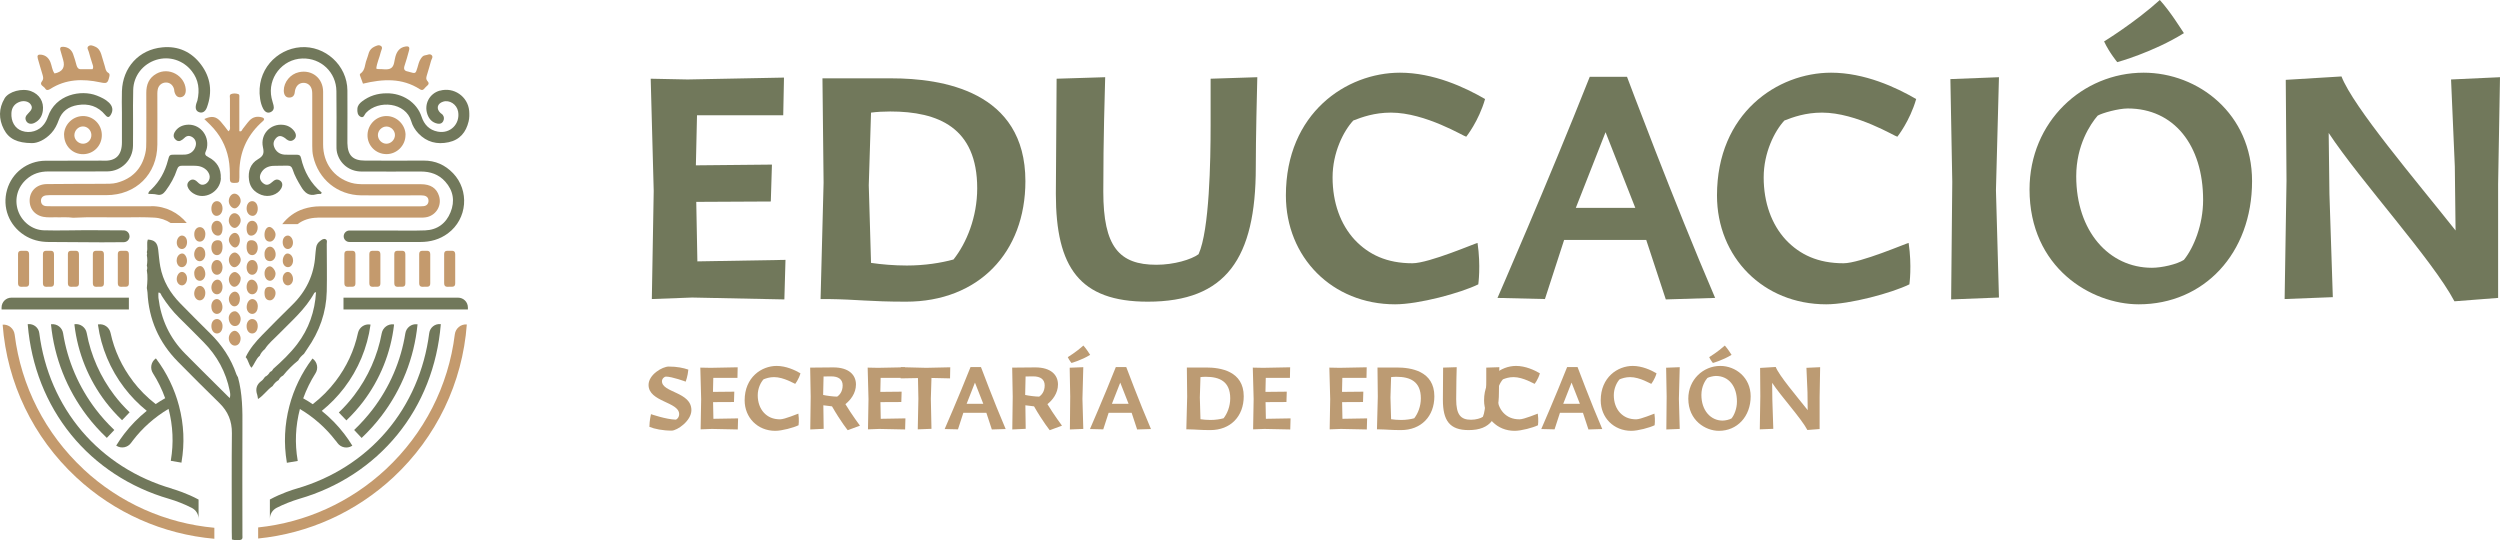 <svg width="583" height="126" viewBox="0 0 583 126" fill="none" xmlns="http://www.w3.org/2000/svg">
<path d="M161.401 69.385L152.006 69.737L152.445 44.53L151.743 18.356L160.347 18.532L182.826 18.093L182.65 26.876H162.543L162.279 38.557L180.016 38.382L179.753 46.989L162.367 47.077L162.63 60.954L183.177 60.602L182.914 69.825L161.401 69.385Z" fill="#71785B"/>
<path d="M211.29 70.352C202.685 70.352 199.963 69.825 193.114 69.737H191.358L192.06 42.597L191.797 18.269H207.866C219.632 18.269 239.124 21.167 239.124 42.246C239.124 58.934 228.149 70.352 211.29 70.352ZM211.466 61.92C215.68 61.92 219.456 61.305 222.353 60.515C225.427 56.65 227.885 50.59 227.885 43.915C227.885 29.774 218.841 25.998 207.602 25.998C206.109 25.998 204.441 26.085 203.124 26.261L202.597 43.212L203.124 61.305C205.495 61.656 208.48 61.92 211.466 61.92Z" fill="#71785B"/>
<path d="M267.651 70.352C251.758 70.352 246.226 62.359 246.226 45.232L246.402 18.356L257.729 18.005C257.641 21.957 257.29 31.619 257.29 44.705C257.29 57.529 260.978 61.744 269.671 61.744C273.797 61.744 277.836 60.515 279.505 59.285C282.051 53.664 282.315 37.503 282.315 29.16V18.356L293.203 18.005C293.115 21.782 292.851 31.97 292.851 38.996C292.851 60.251 285.915 70.352 267.651 70.352Z" fill="#71785B"/>
<path d="M325.332 70.966C310.669 70.966 299.869 59.988 299.869 45.584C299.869 26.349 314.005 16.951 326.474 16.951C334.289 16.951 341.664 20.377 346.318 23.099C344.825 28.281 341.928 31.882 341.928 31.882C341.489 31.882 332.445 26.261 324.366 26.261C320.503 26.261 317.605 27.315 315.586 28.105C313.303 30.565 310.757 35.571 310.757 41.368C310.757 47.252 312.6 52.346 315.937 55.947C319.186 59.373 323.401 61.393 329.371 61.393C333.235 61.393 344.211 56.65 344.562 56.65C345.352 62.008 344.737 66.311 344.737 66.311C340.611 68.332 330.864 70.966 325.332 70.966Z" fill="#71785B"/>
<path d="M399.967 69.473L388.465 69.825L383.899 55.947H364.757L360.279 69.737L349.216 69.473C349.216 69.473 360.806 42.949 370.728 17.917H379.421C379.421 17.917 390.309 46.989 399.967 69.473ZM374.416 30.828L367.479 48.482H381.353L374.416 30.828Z" fill="#71785B"/>
<path d="M425.866 70.966C411.202 70.966 400.402 59.988 400.402 45.584C400.402 26.349 414.539 16.951 427.008 16.951C434.822 16.951 442.198 20.377 446.852 23.099C445.359 28.281 442.461 31.882 442.461 31.882C442.022 31.882 432.978 26.261 424.9 26.261C421.037 26.261 418.139 27.315 416.12 28.105C413.837 30.565 411.29 35.571 411.29 41.368C411.29 47.252 413.134 52.346 416.471 55.947C419.72 59.373 423.934 61.393 429.905 61.393C433.769 61.393 444.744 56.65 445.095 56.65C445.886 62.008 445.271 66.311 445.271 66.311C441.144 68.332 431.398 70.966 425.866 70.966Z" fill="#71785B"/>
<path d="M465.455 44.354L466.157 69.385L455.006 69.825L455.269 42.422L454.83 18.444L466.157 18.005L465.455 44.354Z" fill="#71785B"/>
<path d="M493.747 14.492C493.747 14.492 491.903 12.296 490.674 9.661C490.674 9.661 497.961 5.182 503.669 0C506.215 2.811 508.498 6.587 509.288 7.729C502.088 12.208 493.747 14.492 493.747 14.492ZM498.752 70.966C487.688 70.966 473.288 62.447 473.288 44.178C473.288 28.369 485.669 16.951 499.893 16.951C512.625 16.951 525.181 26.525 525.181 42.246C525.181 59.109 513.942 70.966 498.752 70.966ZM501.825 62.447C504.108 62.447 507.62 61.656 509.288 60.602C511.571 57.792 513.766 52.434 513.766 46.638C513.766 33.814 506.918 25.295 496.205 25.295C494.01 25.295 490.235 26.349 489.181 26.964C487.513 28.896 484.176 33.814 484.176 41.104C484.176 53.927 491.815 62.447 501.825 62.447Z" fill="#71785B"/>
<path d="M582.561 69.473L572.376 70.264C567.283 60.602 550.336 42.07 543.048 31.004L543.224 45.232L544.014 69.298L532.775 69.737L533.214 42.158L533.039 18.62L546.034 17.829C548.844 25.032 563.244 41.895 572.639 53.752L572.463 38.821L571.585 18.532L583 18.005L582.561 42.949V69.473Z" fill="#71785B"/>
<path d="M156.632 100.421C154.541 100.421 152.597 100.027 151.44 99.535C151.44 98.156 151.81 96.581 151.81 96.581C151.81 96.581 155.353 97.812 157.592 97.861C157.764 97.861 158.38 97.393 158.38 96.581C158.38 93.677 151.244 93.751 151.244 89.763C151.244 87.351 154.492 85.481 155.943 85.481C157.887 85.481 159.388 85.8 160.52 86.194C160.397 87.696 159.905 89 159.905 89C159.905 89 156.731 87.819 155.279 87.819C154.984 87.819 154.369 88.262 154.369 88.902C154.369 91.585 161.234 91.363 161.234 95.646C161.234 98.156 157.887 100.421 156.632 100.421Z" fill="#BC9B73"/>
<path d="M166.02 100.027L163.387 100.125L163.51 93.061L163.313 85.727L165.725 85.776L172.024 85.653L171.975 88.114H166.34L166.266 91.388L171.237 91.338L171.163 93.751L166.291 93.775L166.365 97.664L172.123 97.566L172.049 100.15L166.02 100.027Z" fill="#BC9B73"/>
<path d="M180.788 100.47C176.679 100.47 173.652 97.393 173.652 93.357C173.652 87.966 177.614 85.333 181.108 85.333C183.298 85.333 185.365 86.293 186.669 87.056C186.251 88.508 185.439 89.517 185.439 89.517C185.316 89.517 182.781 87.942 180.518 87.942C179.435 87.942 178.623 88.237 178.057 88.459C177.417 89.148 176.704 90.551 176.704 92.175C176.704 93.824 177.22 95.252 178.155 96.261C179.066 97.221 180.247 97.787 181.92 97.787C183.003 97.787 186.079 96.458 186.177 96.458C186.398 97.959 186.226 99.165 186.226 99.165C185.07 99.731 182.338 100.47 180.788 100.47Z" fill="#BC9B73"/>
<path d="M192.079 100.002L188.954 100.15L189.053 92.52L188.93 85.727L194.318 85.677C197.985 85.677 199.609 87.45 199.609 89.665C199.609 91.732 198.305 93.332 197.148 94.243C198.625 96.704 200.544 99.264 200.544 99.264L197.69 100.322C197.69 100.322 196.115 98.402 194.023 94.76L192.005 94.513L192.079 100.002ZM195.229 92.495C195.672 92.2 196.508 91.412 196.508 89.886C196.508 88.483 195.549 87.77 193.826 87.77L192.055 87.794L191.956 92.102C192.694 92.274 194.368 92.495 195.229 92.495Z" fill="#BC9B73"/>
<path d="M205.044 100.027L202.411 100.125L202.535 93.061L202.338 85.727L204.749 85.776L211.048 85.653L210.999 88.114H205.364L205.29 91.388L210.261 91.338L210.187 93.751L205.315 93.775L205.389 97.664L211.147 97.566L211.073 100.15L205.044 100.027Z" fill="#BC9B73"/>
<path d="M217.219 100.002L214.021 100.125L214.168 92.987L214.07 88.163L210.034 88.237L210.059 85.628L215.989 85.776L221.599 85.653L221.55 88.237L217.219 88.139L217.072 92.987L217.219 100.002Z" fill="#BC9B73"/>
<path d="M234.52 100.051L231.297 100.15L230.017 96.261H224.653L223.398 100.125L220.298 100.051C220.298 100.051 223.546 92.618 226.326 85.604H228.762C228.762 85.604 231.814 93.751 234.52 100.051ZM227.36 89.222L225.416 94.169H229.304L227.36 89.222Z" fill="#BC9B73"/>
<path d="M239.192 100.002L236.067 100.15L236.165 92.52L236.042 85.727L241.431 85.677C245.097 85.677 246.721 87.45 246.721 89.665C246.721 91.732 245.417 93.332 244.261 94.243C245.737 96.704 247.656 99.264 247.656 99.264L244.802 100.322C244.802 100.322 243.227 98.402 241.136 94.76L239.118 94.513L239.192 100.002ZM242.341 92.495C242.784 92.2 243.621 91.412 243.621 89.886C243.621 88.483 242.661 87.77 240.939 87.77L239.167 87.794L239.069 92.102C239.807 92.274 241.48 92.495 242.341 92.495Z" fill="#BC9B73"/>
<path d="M249.868 84.644C249.868 84.644 249.352 84.028 249.007 83.29C249.007 83.29 251.049 82.035 252.649 80.582C253.362 81.37 254.002 82.428 254.224 82.749C252.206 84.004 249.868 84.644 249.868 84.644ZM252.427 93.012L252.624 100.027L249.499 100.15L249.573 92.471L249.45 85.751L252.624 85.628L252.427 93.012Z" fill="#BC9B73"/>
<path d="M268.402 100.051L265.179 100.15L263.899 96.261H258.535L257.28 100.125L254.18 100.051C254.18 100.051 257.428 92.618 260.208 85.604H262.644C262.644 85.604 265.695 93.751 268.402 100.051ZM261.242 89.222L259.298 94.169H263.186L261.242 89.222Z" fill="#BC9B73"/>
<path d="M282.237 100.298C279.826 100.298 279.063 100.15 277.144 100.125H276.652L276.848 92.52L276.775 85.702H281.278C284.575 85.702 290.038 86.514 290.038 92.421C290.038 97.098 286.962 100.298 282.237 100.298ZM282.286 97.935C283.468 97.935 284.526 97.763 285.338 97.541C286.199 96.458 286.888 94.76 286.888 92.889C286.888 88.926 284.353 87.868 281.204 87.868C280.785 87.868 280.318 87.893 279.949 87.942L279.801 92.692L279.949 97.763C280.613 97.861 281.45 97.935 282.286 97.935Z" fill="#BC9B73"/>
<path d="M294.857 100.027L292.225 100.125L292.348 93.061L292.151 85.727L294.562 85.776L300.861 85.653L300.812 88.114H295.177L295.104 91.388L300.074 91.338L300 93.751L295.128 93.775L295.202 97.664L300.96 97.566L300.886 100.15L294.857 100.027Z" fill="#BC9B73"/>
<path d="M312.712 100.027L310.079 100.125L310.202 93.061L310.005 85.727L312.416 85.776L318.715 85.653L318.666 88.114H313.031L312.958 91.388L317.928 91.338L317.854 93.751L312.982 93.775L313.056 97.664L318.814 97.566L318.74 100.15L312.712 100.027Z" fill="#BC9B73"/>
<path d="M326.692 100.298C324.281 100.298 323.518 100.15 321.599 100.125H321.107L321.303 92.52L321.23 85.702H325.733C329.03 85.702 334.492 86.514 334.492 92.421C334.492 97.098 331.417 100.298 326.692 100.298ZM326.741 97.935C327.922 97.935 328.981 97.763 329.793 97.541C330.654 96.458 331.343 94.76 331.343 92.889C331.343 88.926 328.808 87.868 325.659 87.868C325.24 87.868 324.773 87.893 324.404 87.942L324.256 92.692L324.404 97.763C325.068 97.861 325.905 97.935 326.741 97.935Z" fill="#BC9B73"/>
<path d="M342.487 100.298C338.033 100.298 336.483 98.058 336.483 93.258L336.532 85.727L339.706 85.628C339.681 86.736 339.583 89.443 339.583 93.111C339.583 96.704 340.617 97.885 343.053 97.885C344.209 97.885 345.341 97.541 345.808 97.196C346.522 95.621 346.596 91.092 346.596 88.754V85.727L349.647 85.628C349.622 86.687 349.549 89.542 349.549 91.511C349.549 97.467 347.605 100.298 342.487 100.298Z" fill="#BC9B73"/>
<path d="M353.221 100.47C349.112 100.47 346.085 97.393 346.085 93.357C346.085 87.966 350.047 85.333 353.541 85.333C355.731 85.333 357.798 86.293 359.102 87.056C358.684 88.508 357.872 89.517 357.872 89.517C357.749 89.517 355.214 87.942 352.951 87.942C351.868 87.942 351.056 88.237 350.49 88.459C349.85 89.148 349.137 90.551 349.137 92.175C349.137 93.824 349.653 95.252 350.588 96.261C351.499 97.221 352.68 97.787 354.353 97.787C355.436 97.787 358.512 96.458 358.61 96.458C358.831 97.959 358.659 99.165 358.659 99.165C357.503 99.731 354.771 100.47 353.221 100.47Z" fill="#BC9B73"/>
<path d="M373.647 100.051L370.424 100.15L369.144 96.261H363.78L362.525 100.125L359.424 100.051C359.424 100.051 362.673 92.618 365.453 85.604H367.889C367.889 85.604 370.94 93.751 373.647 100.051ZM366.487 89.222L364.543 94.169H368.43L366.487 89.222Z" fill="#BC9B73"/>
<path d="M380.424 100.47C376.314 100.47 373.288 97.393 373.288 93.357C373.288 87.966 377.249 85.333 380.743 85.333C382.933 85.333 385 86.293 386.305 87.056C385.886 88.508 385.074 89.517 385.074 89.517C384.951 89.517 382.417 87.942 380.153 87.942C379.07 87.942 378.258 88.237 377.692 88.459C377.052 89.148 376.339 90.551 376.339 92.175C376.339 93.824 376.856 95.252 377.791 96.261C378.701 97.221 379.882 97.787 381.555 97.787C382.638 97.787 385.714 96.458 385.812 96.458C386.034 97.959 385.862 99.165 385.862 99.165C384.705 99.731 381.974 100.47 380.424 100.47Z" fill="#BC9B73"/>
<path d="M391.518 93.012L391.715 100.027L388.59 100.15L388.663 92.471L388.54 85.751L391.715 85.628L391.518 93.012Z" fill="#BC9B73"/>
<path d="M399.446 84.644C399.446 84.644 398.93 84.028 398.585 83.29C398.585 83.29 400.627 82.035 402.227 80.582C402.94 81.37 403.58 82.428 403.802 82.749C401.784 84.004 399.446 84.644 399.446 84.644ZM400.849 100.47C397.748 100.47 393.713 98.082 393.713 92.963C393.713 88.533 397.182 85.333 401.169 85.333C404.737 85.333 408.255 88.016 408.255 92.421C408.255 97.147 405.106 100.47 400.849 100.47ZM401.71 98.082C402.35 98.082 403.334 97.861 403.802 97.566C404.441 96.778 405.056 95.276 405.056 93.652C405.056 90.059 403.137 87.671 400.135 87.671C399.52 87.671 398.462 87.966 398.167 88.139C397.699 88.68 396.764 90.059 396.764 92.102C396.764 95.695 398.905 98.082 401.71 98.082Z" fill="#BC9B73"/>
<path d="M424.335 100.051L421.481 100.273C420.054 97.566 415.305 92.372 413.262 89.271L413.312 93.258L413.533 100.002L410.383 100.125L410.506 92.397L410.457 85.8L414.099 85.579C414.886 87.597 418.922 92.323 421.555 95.646L421.505 91.462L421.259 85.776L424.458 85.628L424.335 92.618V100.051Z" fill="#BC9B73"/>
<path d="M60.467 83.041C59.664 83.781 59.365 84.883 58.642 85.764C57.934 84.977 57.934 83.954 57.289 83.293C58.233 81.31 59.633 79.674 61.159 78.115C63.456 75.771 65.753 73.442 68.097 71.16C71.385 67.965 73.242 64.125 73.525 59.53C73.557 58.948 73.651 58.365 73.714 57.783C73.793 57.106 74.139 56.571 74.674 56.178C75.051 55.895 75.476 55.564 75.948 55.8C76.388 56.02 76.2 56.524 76.2 56.902C76.2 60.584 76.278 64.267 76.2 67.949C76.09 72.875 74.485 77.329 71.653 81.357C71.385 81.735 71.133 82.129 70.882 82.522C70.347 82.963 69.859 83.435 69.545 84.064C68.239 85.103 67.075 86.267 66.021 87.574C65.549 87.81 65.202 88.156 64.982 88.628C64.4 88.974 63.928 89.431 63.582 90.029C62.339 90.847 61.536 92.185 60.168 93.05C60.089 92.641 60.073 92.358 59.995 92.106C59.507 90.737 59.822 89.635 61.033 88.785C61.348 88.565 61.552 88.172 61.804 87.873C62.323 87.637 62.685 87.228 62.968 86.74C63.314 86.614 63.535 86.378 63.692 86.047C65.706 84.269 67.656 82.412 69.293 80.272C72.015 76.699 73.431 72.639 73.698 68.122C73.509 68.201 73.352 68.217 73.305 68.295C71.228 72.12 67.94 74.889 64.966 77.942C63.881 79.076 62.622 80.051 61.772 81.405C61.237 81.845 60.797 82.365 60.545 83.025L60.514 83.057H60.467V83.041Z" fill="#71785B"/>
<path d="M30.197 55.092C30.197 54.336 29.599 53.738 28.843 53.723C25.964 53.707 23.085 53.691 20.206 53.676C16.871 53.691 13.551 53.801 10.215 53.707C7.446 53.628 5.055 51.661 4.19 49.08C3.309 46.405 4.08 43.635 6.22 41.762C7.651 40.503 9.335 39.984 11.223 39.984C15.832 39.984 20.442 40.016 25.052 39.968C28.34 39.937 30.983 37.262 31.015 33.972C31.046 32.053 31.015 30.117 31.03 28.197C31.03 23.696 30.983 25.506 31.062 21.005C31.125 17.684 33.327 14.931 36.427 13.955C39.495 13.011 42.72 14.033 44.734 16.599C46.339 18.644 46.59 20.942 46.039 23.413C45.992 23.633 45.867 23.853 45.804 24.074C45.458 25.191 45.662 25.868 46.401 26.151C47.157 26.45 47.88 26.072 48.258 25.034C49.564 21.477 49.155 18.109 46.889 15.072C44.655 12.082 41.556 10.681 37.858 11.043C32.383 11.562 28.607 15.749 28.434 21.257C28.371 22.956 28.419 24.64 28.434 26.34C28.434 30.731 28.45 28.795 28.434 33.186C28.434 36.27 26.924 37.608 24.108 37.466C23.589 37.435 23.054 37.466 22.534 37.466C18.554 37.466 14.589 37.466 10.609 37.482C6.377 37.513 2.774 40.267 1.641 44.28C0.492 48.356 2.082 52.511 5.637 54.824C7.368 55.942 9.256 56.414 11.286 56.43C15.439 56.461 19.577 56.477 23.73 56.508C25.445 56.508 27.144 56.477 28.859 56.477C29.614 56.477 30.212 55.863 30.212 55.108" fill="#71785B"/>
<path d="M86.442 56.43H98.021C100.366 56.43 102.521 55.847 104.441 54.431C109.05 51.016 109.475 44.391 105.668 40.409C103.796 38.458 101.53 37.435 98.792 37.45C94.23 37.482 89.667 37.466 85.105 37.45C82.273 37.45 81.077 36.239 81.014 33.374V31.801C81.014 26.135 81.045 26.765 81.014 21.099C80.983 15.229 75.791 10.571 70.08 11.012C64.526 11.437 59.664 16.394 60.656 23.035C60.781 23.838 60.986 24.64 61.379 25.364C61.82 26.167 62.433 26.45 63.094 26.151C63.802 25.836 63.959 25.238 63.786 24.546C63.66 23.979 63.44 23.428 63.33 22.862C62.323 18.251 65.8 13.782 70.504 13.64C74.847 13.498 78.402 16.851 78.45 21.241C78.513 27.442 78.465 27.331 78.465 33.532C78.465 34.24 78.434 34.932 78.607 35.625C79.268 38.221 81.502 39.984 84.271 40C88.896 40.031 93.506 40 98.132 40C100.35 40 102.285 40.645 103.796 42.313C105.715 44.422 106.124 46.893 105.07 49.489C104.016 52.102 101.986 53.612 99.154 53.723C96.228 53.833 93.302 53.754 90.391 53.754H81.486C80.746 53.754 80.149 54.368 80.149 55.108C80.149 55.847 80.746 56.43 81.486 56.43H86.458H86.442Z" fill="#71785B"/>
<path d="M35.31 48.105C27.648 48.089 19.985 48.105 12.323 48.105C11.804 48.105 11.269 48.105 10.75 48.073C9.995 48.01 9.555 47.554 9.555 46.814C9.555 46.075 10.027 45.65 10.766 45.555C11.222 45.508 11.694 45.508 12.166 45.508H24.8C31.706 45.508 36.662 40.629 36.694 33.721C36.725 27.929 36.694 28.449 36.694 22.657C36.694 22.075 36.663 21.477 36.773 20.91C36.946 19.888 37.764 19.242 38.724 19.242C39.62 19.242 40.328 19.825 40.596 20.785C40.643 20.958 40.611 21.131 40.659 21.304C40.895 22.295 41.398 22.767 42.153 22.673C42.956 22.563 43.396 21.871 43.317 20.816C43.05 17.574 39.369 15.591 36.521 17.165C34.727 18.141 34.098 19.73 34.114 21.697C34.145 27.552 34.114 27.08 34.114 32.934C34.114 33.878 34.114 34.807 33.893 35.719C33.075 39.37 30.81 41.684 27.223 42.628C26.216 42.896 25.13 42.848 24.076 42.864C19.686 42.896 15.297 42.864 10.924 42.927C8.469 42.958 6.864 44.627 6.911 46.877C6.959 49.049 8.548 50.56 10.924 50.67C11.569 50.701 12.213 50.67 12.859 50.67C14.259 50.717 15.659 50.575 17.059 50.78C21.15 50.544 25.225 50.733 29.315 50.685C31.534 50.654 33.752 50.623 35.97 50.748C37.402 50.827 38.708 51.283 39.793 52.007H43.554C41.634 49.631 38.661 48.073 35.325 48.073" fill="#C49A6D"/>
<path d="M74.06 50.749C78.04 50.733 82.021 50.749 85.986 50.749H97.738C98.383 50.749 99.013 50.764 99.657 50.607C101.829 50.04 103.056 47.837 102.379 45.697C101.813 43.887 100.429 42.959 98.179 42.959H85.01C83.956 42.959 82.902 42.927 81.879 42.628C77.867 41.448 75.35 38.048 75.35 33.689C75.35 27.489 75.366 27.599 75.35 21.398C75.35 18.235 72.754 16.174 69.702 16.835C67.719 17.26 66.178 19.132 66.178 21.115C66.178 22.091 66.618 22.736 67.373 22.752C68.207 22.783 68.664 22.327 68.742 21.493C68.774 21.257 68.805 21.021 68.884 20.8C69.198 19.84 69.906 19.305 70.819 19.321C71.716 19.321 72.471 19.919 72.707 20.863C72.833 21.367 72.817 21.902 72.817 22.437V34.02C72.817 34.838 72.849 35.656 73.037 36.459C74.249 41.825 78.717 45.492 84.239 45.555C88.629 45.602 93.018 45.555 97.408 45.555C97.88 45.555 98.352 45.524 98.808 45.602C99.532 45.713 99.972 46.169 99.925 46.924C99.878 47.585 99.469 47.994 98.808 48.073C98.226 48.136 97.644 48.12 97.062 48.12H74.595C73.289 48.12 72.03 48.325 70.803 48.718C68.758 49.379 67.059 50.654 65.816 52.275H69.387C70.677 51.299 72.235 50.78 74.06 50.764" fill="#C49A6D"/>
<path d="M102.568 21.131C100.145 21.808 98.839 24.294 99.673 26.67C100.067 27.788 100.806 28.575 102.002 28.826C102.568 28.952 103.072 28.795 103.355 28.26C103.607 27.772 103.591 27.237 103.245 26.78C103.103 26.607 102.883 26.497 102.71 26.34C101.671 25.364 101.955 24.152 103.323 23.712C104.834 23.224 106.533 24.341 106.832 26.009C107.351 28.905 104.991 31.25 102.096 30.699C100.098 30.321 98.918 29.047 98.305 27.205C97.203 23.853 93.836 21.697 90.139 21.76C88.031 21.76 86.112 22.358 84.428 23.649C83.862 24.089 83.39 24.593 83.343 25.364C83.295 26.104 83.374 26.859 84.066 27.221C84.853 27.63 84.979 26.702 85.325 26.34C88.267 23.192 94.639 23.885 95.897 28.26C96.196 29.33 96.794 30.29 97.565 31.108C99.516 33.154 101.907 33.752 104.613 33.17C107.241 32.603 108.688 30.841 109.286 28.291C109.475 27.489 109.475 26.67 109.412 25.852C109.113 22.5 105.825 20.234 102.584 21.147" fill="#71785B"/>
<path d="M1.059 22.972C-0.325 25.301 -0.326 27.772 0.902 30.148C2.05 32.383 4.033 33.343 7.431 33.374C8.69 33.406 10.514 32.635 11.978 31.03C12.78 30.164 13.299 29.11 13.693 28.008C14.432 25.931 16.005 24.845 18.113 24.499C20.662 24.09 22.833 24.75 24.532 26.796C25.13 27.504 25.477 27.442 25.917 26.623C26.421 25.679 26.263 24.766 25.414 23.932C24.596 23.145 23.588 22.689 22.55 22.28C18.916 20.863 12.937 21.996 11.159 27.253C10.955 27.851 10.656 28.449 10.278 28.952C9.098 30.557 6.974 31.187 5.118 30.526C3.466 29.944 2.538 28.339 2.664 26.324C2.742 25.034 3.435 24.137 4.646 23.727C5.637 23.397 6.707 23.665 7.163 24.357C7.635 25.065 7.494 25.553 6.503 26.529C5.983 27.032 5.747 27.567 6.125 28.244C6.471 28.842 7.195 29.047 7.981 28.685C9.193 28.118 9.822 27.111 9.995 25.805C10.263 23.727 9.209 21.996 7.226 21.257C5.181 20.501 2.034 21.32 1.059 22.956" fill="#71785B"/>
<path d="M53.277 30.636C52.647 29.834 52.097 29.047 51.452 28.338C50.366 27.127 49.359 26.969 47.644 27.756C48.195 28.291 48.62 28.7 49.045 29.125C51.263 31.328 52.695 33.957 53.292 37.01C53.591 38.552 53.623 40.126 53.607 41.684C53.607 42.392 53.827 42.675 54.567 42.66C55.731 42.644 55.794 42.612 55.826 41.369V40C55.889 35.578 57.509 31.848 60.703 28.795C60.923 28.59 61.159 28.401 61.379 28.181C61.757 27.803 61.568 27.52 61.175 27.394C60.01 27.032 58.956 27.253 58.123 28.165C57.572 28.763 57.132 29.44 56.612 30.054C56.423 30.29 56.376 30.778 55.81 30.589V22.878C55.81 22.531 55.935 22.059 55.542 21.933C55.023 21.76 54.425 21.745 53.906 21.933C53.434 22.122 53.623 22.642 53.623 23.019C53.607 25.097 53.623 27.158 53.623 29.235C53.623 29.692 53.796 30.227 53.277 30.605" fill="#C49A6D"/>
<path d="M51.483 41.605C51.609 39.339 50.586 37.655 48.572 36.632C47.928 36.301 47.66 35.987 47.99 35.294C48.116 35.027 48.195 34.743 48.258 34.46C48.824 31.407 46.401 28.716 43.428 29.11C42.264 29.267 41.32 29.818 40.722 30.841C40.407 31.376 40.392 31.974 40.848 32.462C41.178 32.824 41.618 33.044 42.106 32.808C42.421 32.666 42.72 32.446 42.956 32.21C43.538 31.612 44.151 31.549 44.844 31.974C45.567 32.43 45.866 33.248 45.614 34.098C45.3 35.216 44.419 35.955 43.192 36.05C42.437 36.113 41.666 36.05 40.91 36.065C39.526 36.065 39.51 36.065 39.164 37.387C38.488 39.984 37.261 42.266 35.31 44.154C35.026 44.422 34.633 44.627 34.57 45.209C35.247 45.256 35.955 45.209 36.6 45.382C37.575 45.618 38.11 45.177 38.645 44.469C39.762 42.958 40.691 41.338 41.273 39.544C41.493 38.867 41.854 38.615 42.547 38.646C43.664 38.678 44.765 38.599 45.882 38.678C47.33 38.772 48.51 39.654 48.84 40.787C49.17 41.904 48.227 43.163 47.125 43.084C46.543 43.037 46.228 42.581 45.835 42.25C45.269 41.778 44.671 41.715 44.104 42.25C43.554 42.785 43.601 43.399 43.963 43.997C44.246 44.453 44.624 44.815 45.08 45.099C47.676 46.767 51.326 44.8 51.514 41.605" fill="#71785B"/>
<path d="M66.681 32.399C67.311 32.887 67.908 33.075 68.569 32.525C69.151 32.037 69.151 31.25 68.553 30.495C67.908 29.676 67.043 29.22 66.02 29.11C63.078 28.779 60.656 31.297 61.316 34.319C61.631 35.735 61.442 36.38 60.152 37.136C58.39 38.159 57.792 39.968 58.075 41.998C58.311 43.73 59.365 44.847 60.954 45.445C62.7 46.106 64.762 45.413 65.58 43.95C65.989 43.194 65.894 42.486 65.281 42.093C64.541 41.621 64.006 41.967 63.424 42.486C62.559 43.258 61.993 43.258 61.285 42.66C60.561 42.046 60.404 41.164 60.907 40.283C61.505 39.229 62.496 38.757 63.66 38.678C64.762 38.615 65.879 38.678 66.996 38.631C67.704 38.599 68.05 38.898 68.254 39.544C68.695 40.944 69.419 42.203 70.174 43.462C71.008 44.879 71.983 45.854 73.808 45.303C74.139 45.209 74.5 45.24 74.847 45.225C74.909 45.13 74.972 45.02 75.035 44.926C72.439 42.77 70.913 40.016 70.19 36.805C70.064 36.223 69.734 36.081 69.199 36.081C68.27 36.081 67.326 36.113 66.398 36.066C65.171 36.003 64.258 35.263 63.912 34.193C63.66 33.453 63.834 32.808 64.337 32.242C64.998 31.518 65.643 31.549 66.728 32.399" fill="#71785B"/>
<path d="M88.802 10.713C88.33 10.367 87.779 10.681 87.307 10.886C86.709 11.169 86.253 11.626 86.033 12.255C85.844 12.806 85.718 13.388 85.498 13.923C85.042 15.009 85.215 16.378 84.051 17.165C83.767 17.354 83.988 17.7 84.082 17.968C84.255 18.455 84.444 18.943 84.648 19.51C89.321 18.392 93.773 18.141 97.927 20.816C98.493 21.178 98.824 20.879 99.091 20.501C99.422 20.045 100.381 19.683 99.736 18.975C99.201 18.392 99.453 17.92 99.595 17.385C99.894 16.315 100.255 15.277 100.523 14.191C100.633 13.766 101.073 13.294 100.68 12.884C100.24 12.428 99.705 12.837 99.201 12.884C98.651 12.932 98.415 13.294 98.147 13.671C97.691 14.317 97.565 15.056 97.345 15.78C96.92 17.196 96.904 17.196 95.457 16.771C95.347 16.74 95.237 16.693 95.127 16.677C94.308 16.551 94.073 16.126 94.34 15.324C94.733 14.159 95.064 12.979 95.378 11.799C95.599 10.98 95.347 10.713 94.529 10.854C93.207 11.075 92.562 11.972 92.216 13.184C91.933 14.128 91.996 15.371 91.193 15.89C90.359 16.425 89.148 16.032 88.109 16.111C87.999 16.111 87.889 16.032 87.748 15.985C87.889 14.647 88.503 13.435 88.802 12.129C88.912 11.641 89.368 11.09 88.802 10.681" fill="#C49A6D"/>
<path d="M12.701 17.102C12.135 16.331 12.104 15.355 11.758 14.505C11.349 13.498 10.656 12.869 9.555 12.743C8.847 12.664 8.611 12.932 8.815 13.656C9.146 14.899 9.539 16.111 9.901 17.354C10.058 17.905 10.232 18.393 9.775 18.975C9.099 19.84 10.216 20.108 10.53 20.627C10.814 21.115 11.207 21.068 11.71 20.753C15.345 18.424 19.294 18.33 23.353 19.195C24.91 19.526 25.131 19.431 25.492 17.889C25.571 17.527 25.634 17.181 25.241 16.976C24.658 16.646 24.611 16.032 24.454 15.481C24.171 14.537 23.903 13.577 23.604 12.633C23.368 11.893 22.975 11.232 22.236 10.902C21.701 10.666 21.103 10.367 20.599 10.792C20.175 11.169 20.599 11.673 20.71 12.098C20.93 13.011 21.245 13.876 21.512 14.789C21.638 15.214 21.89 15.639 21.575 16.142C20.694 16.142 19.828 16.111 18.963 16.142C18.302 16.174 18.035 15.828 17.862 15.277C17.61 14.38 17.374 13.467 17.044 12.601C16.666 11.578 15.895 10.996 14.794 10.917C14.228 10.87 13.882 11.043 14.086 11.736C14.306 12.46 14.495 13.199 14.715 13.923C15.25 15.686 14.589 16.756 12.717 17.134" fill="#C49A6D"/>
<path d="M94.576 31.502C94.576 29.157 92.609 27.127 90.249 27.064C87.811 26.985 85.765 28.968 85.703 31.439C85.64 33.91 87.59 35.908 90.076 35.94C92.514 35.971 94.56 33.957 94.56 31.502M88.125 31.502C88.125 30.431 89.053 29.503 90.123 29.503C91.193 29.503 92.121 30.447 92.106 31.517C92.09 32.603 91.162 33.516 90.107 33.516C89.053 33.516 88.125 32.587 88.125 31.502Z" fill="#C49A6D"/>
<path d="M14.951 31.517C14.982 34.035 16.933 35.987 19.404 35.955C21.858 35.924 23.777 33.941 23.746 31.454C23.714 28.952 21.685 26.985 19.231 27.064C16.855 27.142 14.904 29.157 14.935 31.502M21.307 31.439C21.354 32.54 20.489 33.5 19.404 33.516C18.334 33.547 17.358 32.635 17.342 31.58C17.327 30.479 18.192 29.535 19.262 29.487C20.347 29.44 21.26 30.321 21.307 31.423" fill="#C49A6D"/>
<path d="M30.999 88.88C28.419 85.496 26.657 81.704 25.775 77.612C25.492 76.321 24.265 75.456 22.959 75.645H22.849V75.77C23.588 81.074 25.713 86.141 28.985 90.422C30.495 92.405 32.257 94.215 34.224 95.804C32.242 97.409 30.464 99.219 28.953 101.202C28.308 102.036 27.71 102.917 27.16 103.814L27.097 103.909L27.191 103.972C28.308 104.664 29.787 104.365 30.558 103.295C30.7 103.106 30.826 102.933 30.967 102.744C33.202 99.801 36.096 97.252 39.306 95.348C40.344 99.314 40.517 103.358 39.841 107.355V107.465L42.327 107.89V107.78C43.082 103.405 42.893 98.999 41.744 94.655C40.722 90.737 38.881 86.928 36.427 83.671L36.364 83.576L36.269 83.639C35.215 84.426 34.948 85.905 35.656 87.023C36.82 88.848 37.78 90.815 38.519 92.861C37.764 93.286 37.009 93.758 36.301 94.23C34.287 92.672 32.493 90.863 30.967 88.864" fill="#71785B"/>
<path d="M17.468 75.613H17.358V75.739C18.113 82.254 20.631 88.471 24.627 93.711C25.76 95.19 27.018 96.607 28.387 97.913L28.466 97.992L30.228 96.15L30.149 96.072C28.891 94.86 27.711 93.538 26.657 92.153C23.416 87.904 21.181 82.884 20.222 77.659C19.986 76.353 18.759 75.44 17.453 75.597" fill="#71785B"/>
<path d="M12.009 75.597H11.899V75.724C12.67 83.451 15.581 90.8 20.316 97.016C21.669 98.794 23.195 100.478 24.831 102.036L24.91 102.115L26.657 100.274L26.578 100.195C25.036 98.731 23.62 97.142 22.346 95.474C18.381 90.28 15.738 84.143 14.715 77.722C14.511 76.4 13.315 75.472 11.993 75.613" fill="#71785B"/>
<path d="M40.108 113.949C31.77 111.541 24.517 106.899 19.105 100.557C13.708 94.215 10.263 86.299 9.161 77.675C9.004 76.4 7.856 75.487 6.581 75.582H6.471V75.708C7.273 85.339 10.766 94.215 16.603 101.391C22.409 108.52 30.306 113.682 39.416 116.326C41.162 116.829 43.16 117.632 44.749 118.45C45.709 118.954 46.307 119.929 46.307 120.999V116.499C43.601 115.035 40.879 114.201 40.093 113.965" fill="#71785B"/>
<path d="M91.885 75.755V75.645H91.791C90.485 75.487 89.274 76.4 89.022 77.706C88.062 82.931 85.828 87.951 82.587 92.2C81.533 93.585 80.353 94.907 79.094 96.119L79.016 96.198L80.778 98.039L80.857 97.96C82.21 96.654 83.484 95.238 84.617 93.758C88.613 88.518 91.13 82.302 91.885 75.786" fill="#71785B"/>
<path d="M84.428 102.036C86.064 100.478 87.59 98.794 88.943 97.016C93.679 90.816 96.59 83.451 97.361 75.724V75.613H97.25C95.929 75.487 94.733 76.416 94.528 77.722C93.506 84.143 90.879 90.28 86.898 95.474C85.624 97.142 84.192 98.731 82.666 100.195L82.587 100.274L84.334 102.131L84.412 102.052L84.428 102.036Z" fill="#71785B"/>
<path d="M78.292 102.76C78.434 102.949 78.56 103.122 78.701 103.311C79.472 104.381 80.951 104.68 82.068 103.987L82.163 103.924L82.1 103.83C81.549 102.933 80.951 102.052 80.306 101.218C78.796 99.235 77.018 97.409 75.036 95.82C77.002 94.23 78.764 92.421 80.275 90.438C83.547 86.157 85.655 81.09 86.395 75.786V75.676H86.3C84.995 75.487 83.767 76.353 83.484 77.628C82.603 81.719 80.841 85.512 78.261 88.895C76.734 90.894 74.941 92.704 72.927 94.262C72.219 93.774 71.48 93.318 70.709 92.893C71.448 90.847 72.408 88.895 73.572 87.054C74.28 85.953 74.013 84.457 72.959 83.671L72.864 83.608L72.801 83.702C70.347 86.96 68.506 90.768 67.484 94.687C66.351 99.03 66.146 103.437 66.886 107.812V107.922L69.419 107.497V107.387C68.727 103.39 68.9 99.361 69.938 95.379C73.163 97.284 76.042 99.849 78.276 102.776" fill="#71785B"/>
<path d="M64.494 118.434C66.083 117.616 68.082 116.829 69.828 116.31C78.953 113.666 86.835 108.504 92.656 101.375C98.493 94.215 101.986 85.339 102.788 75.692V75.582H102.678C101.404 75.472 100.271 76.4 100.098 77.675C98.997 86.299 95.551 94.215 90.155 100.557C84.743 106.915 77.474 111.541 69.151 113.949C68.365 114.17 65.643 115.019 62.937 116.483V120.984C62.937 119.914 63.534 118.938 64.494 118.434Z" fill="#71785B"/>
<path d="M109.113 72.167H80.102V69.413H106.816C108.09 69.413 109.113 70.436 109.113 71.71V72.167Z" fill="#71785B"/>
<path d="M0.367 72.167H30.055V69.413H2.664C1.389 69.413 0.367 70.436 0.367 71.71V72.167Z" fill="#71785B"/>
<path d="M106.155 59.325C106.155 58.287 105.4 58.507 104.802 58.491C104.236 58.491 103.575 58.365 103.575 59.278V66.029C103.575 67.068 104.33 66.864 104.928 66.864C105.495 66.864 106.155 66.989 106.155 66.077V59.325Z" fill="#C49A6D"/>
<path d="M100.334 59.325C100.334 58.287 99.579 58.507 98.981 58.491C98.415 58.491 97.754 58.365 97.754 59.278V66.029C97.754 67.068 98.509 66.864 99.107 66.864C99.673 66.864 100.334 66.989 100.334 66.077V59.325Z" fill="#C49A6D"/>
<path d="M94.528 59.325C94.528 58.287 93.774 58.507 93.176 58.491C92.609 58.491 91.948 58.365 91.948 59.278V66.029C91.948 67.068 92.704 66.864 93.301 66.864C93.868 66.864 94.528 66.989 94.528 66.077V59.325Z" fill="#C49A6D"/>
<path d="M88.707 59.325C88.707 58.287 87.952 58.507 87.354 58.491C86.788 58.491 86.127 58.365 86.127 59.278V66.029C86.127 67.068 86.882 66.864 87.48 66.864C88.047 66.864 88.707 66.989 88.707 66.077V59.325Z" fill="#C49A6D"/>
<path d="M82.886 59.325C82.886 58.287 82.131 58.507 81.533 58.491C80.967 58.491 80.306 58.365 80.306 59.278V66.029C80.306 67.068 81.061 66.864 81.659 66.864C82.225 66.864 82.886 66.989 82.886 66.077V59.325Z" fill="#C49A6D"/>
<path d="M30.055 59.325C30.055 58.287 29.299 58.507 28.702 58.491C28.135 58.491 27.475 58.365 27.475 59.278V66.029C27.475 67.068 28.23 66.864 28.828 66.864C29.394 66.864 30.055 66.989 30.055 66.077V59.325Z" fill="#C49A6D"/>
<path d="M24.234 59.325C24.234 58.287 23.478 58.507 22.88 58.491C22.314 58.491 21.653 58.365 21.653 59.278V66.029C21.653 67.068 22.409 66.864 23.006 66.864C23.573 66.864 24.234 66.989 24.234 66.077V59.325Z" fill="#C49A6D"/>
<path d="M18.413 59.325C18.413 58.287 17.657 58.507 17.059 58.491C16.493 58.491 15.832 58.365 15.832 59.278V66.029C15.832 67.068 16.587 66.864 17.185 66.864C17.752 66.864 18.413 66.989 18.413 66.077V59.325Z" fill="#C49A6D"/>
<path d="M12.591 59.325C12.591 58.287 11.836 58.507 11.238 58.491C10.672 58.491 10.011 58.365 10.011 59.278V66.029C10.011 67.068 10.766 66.864 11.364 66.864C11.931 66.864 12.591 66.989 12.591 66.077V59.325Z" fill="#C49A6D"/>
<path d="M6.786 59.325C6.786 58.287 6.031 58.507 5.433 58.491C4.866 58.491 4.206 58.365 4.206 59.278V66.029C4.206 67.068 4.961 66.864 5.558 66.864C6.125 66.864 6.786 66.989 6.786 66.077V59.325Z" fill="#C49A6D"/>
<path d="M19.498 109.433C10.562 101.108 4.914 90.044 3.419 78.021C3.246 76.621 2.019 75.598 0.618 75.708C1.641 89.32 7.73 101.958 17.752 111.29C26.656 119.583 37.968 124.588 49.988 125.642V123.077C38.613 122.038 27.915 117.286 19.482 109.433" fill="#C49A6D"/>
<path d="M106.061 77.974C104.582 89.997 98.934 101.076 89.998 109.417C81.738 117.112 71.306 121.834 60.199 122.998V125.579C71.967 124.399 82.996 119.426 91.744 111.29C101.766 101.942 107.855 89.289 108.861 75.66C107.461 75.55 106.234 76.573 106.061 77.974Z" fill="#C49A6D"/>
<path d="M55.479 87.92C56.549 91.791 56.565 95.757 56.533 99.723C56.486 106.317 56.533 117.238 56.533 123.832V124.714C56.518 125.107 56.675 125.658 56.266 125.831C55.589 126.13 54.787 125.973 54.079 125.815C54.079 125.186 54.048 124.54 54.048 123.911C54.048 117.726 54 107.214 54.079 101.029C54.111 98.212 53.166 95.946 51.168 93.994C47.912 90.816 44.687 87.589 41.493 84.347C37.087 79.878 34.696 74.512 34.397 68.217C34.381 67.871 34.287 67.524 34.24 67.178C34.381 65.793 34.476 64.392 34.24 63.008C34.381 62.661 34.365 62.3 34.24 61.953C34.381 61.135 34.397 60.317 34.24 59.498C34.334 59.262 34.334 59.026 34.24 58.79C34.523 57.83 34.13 56.807 34.476 55.863C36.033 55.958 36.694 56.587 36.883 58.145C37.04 59.483 37.135 60.82 37.37 62.127C37.984 65.494 39.668 68.327 42.044 70.751C44.34 73.08 46.622 75.409 48.95 77.691C51.751 80.429 53.859 83.592 55.133 87.306C55.212 87.526 55.353 87.715 55.463 87.92M53.575 92.861C53.796 92.074 53.654 91.618 53.575 91.162C52.694 86.74 50.618 82.963 47.456 79.768C45.568 77.864 43.679 75.944 41.76 74.071C40.203 72.544 38.897 70.845 37.733 69.019C37.528 68.705 37.497 68.201 36.946 68.233C36.946 68.642 36.899 69.051 36.946 69.46C37.56 74.496 39.589 78.855 43.176 82.475C45.882 85.213 48.62 87.92 51.357 90.642C52.05 91.335 52.742 92.027 53.591 92.861" fill="#71785B"/>
<path d="M60.105 57.846C60.073 58.806 59.538 59.498 58.815 59.498C57.996 59.498 57.477 58.711 57.509 57.515C57.54 56.429 57.839 56.02 58.641 56.02C59.57 56.02 60.136 56.728 60.105 57.846Z" fill="#C49A6D"/>
<path d="M54.787 72.576C55.448 72.608 56.187 73.63 56.124 74.464C56.046 75.456 55.526 76.054 54.755 76.038C53.937 76.022 53.324 75.173 53.34 74.103C53.355 73.284 54.047 72.56 54.771 72.592" fill="#C49A6D"/>
<path d="M54.74 80.602C53.969 80.586 53.324 79.752 53.355 78.792C53.387 77.958 54.063 77.14 54.74 77.14C55.416 77.14 56.172 78.178 56.109 79.013C56.046 80.004 55.511 80.618 54.724 80.602" fill="#C49A6D"/>
<path d="M54.724 45.162C55.511 45.209 56.172 46.059 56.125 46.94C56.077 47.695 55.306 48.608 54.724 48.593C53.985 48.577 53.293 47.648 53.356 46.767C53.419 45.854 54.032 45.13 54.724 45.162Z" fill="#C49A6D"/>
<path d="M60.105 62.284C60.121 63.322 59.554 64.094 58.783 64.078C58.059 64.062 57.54 63.37 57.509 62.41C57.493 61.371 58.059 60.6 58.83 60.631C59.554 60.647 60.073 61.34 60.105 62.3" fill="#C49A6D"/>
<path d="M54.724 49.71C55.495 49.757 56.172 50.607 56.125 51.504C56.077 52.275 55.322 53.172 54.724 53.156C53.985 53.14 53.293 52.212 53.356 51.331C53.419 50.418 54.032 49.678 54.724 49.725" fill="#C49A6D"/>
<path d="M54.661 62.315C53.984 62.315 53.371 61.513 53.371 60.6C53.371 59.75 54 58.932 54.708 58.885C55.306 58.837 56.109 59.75 56.14 60.521C56.187 61.324 55.369 62.315 54.661 62.315Z" fill="#C49A6D"/>
<path d="M57.509 53.188C57.509 52.196 58.044 51.504 58.783 51.488C59.538 51.472 60.121 52.212 60.089 53.14C60.058 54.195 59.334 55.013 58.484 54.95C57.855 54.903 57.493 54.242 57.509 53.203" fill="#C49A6D"/>
<path d="M60.105 71.506C60.105 72.497 59.57 73.19 58.831 73.206C58.075 73.206 57.493 72.482 57.525 71.553C57.556 70.514 58.186 69.68 58.909 69.743C59.633 69.806 60.136 70.53 60.121 71.506" fill="#C49A6D"/>
<path d="M56.124 64.896C56.156 65.872 55.432 66.848 54.692 66.879C54.032 66.911 53.403 66.139 53.371 65.227C53.34 64.345 54.032 63.433 54.771 63.433C55.322 63.433 56.124 64.282 56.14 64.88" fill="#C49A6D"/>
<path d="M57.509 48.577C57.524 47.601 58.075 46.908 58.815 46.908C59.601 46.908 60.152 47.695 60.105 48.766C60.073 49.678 59.554 50.355 58.909 50.339C58.091 50.339 57.493 49.568 57.509 48.577Z" fill="#C49A6D"/>
<path d="M45.284 63.716C45.284 62.772 45.992 61.985 46.763 62.048C47.346 62.095 47.896 63.008 47.88 63.936C47.865 64.77 47.33 65.447 46.653 65.479C45.867 65.526 45.284 64.77 45.3 63.716" fill="#C49A6D"/>
<path d="M57.509 66.926C57.509 65.935 58.028 65.179 58.72 65.211C59.46 65.242 60.105 66.092 60.105 67.037C60.105 67.981 59.491 68.673 58.752 68.626C58.028 68.594 57.509 67.87 57.509 66.91" fill="#C49A6D"/>
<path d="M61.678 59.073C61.741 58.145 62.37 57.452 63.078 57.531C63.786 57.61 64.368 58.57 64.274 59.514C64.195 60.348 63.613 60.93 62.906 60.899C62.04 60.852 61.615 60.206 61.694 59.058" fill="#C49A6D"/>
<path d="M47.88 54.667C47.865 55.643 47.346 56.319 46.622 56.351C45.835 56.382 45.269 55.611 45.3 54.557C45.316 53.628 45.898 52.936 46.653 52.967C47.393 52.999 47.912 53.707 47.896 54.651" fill="#C49A6D"/>
<path d="M60.105 76.117C60.074 77.093 59.539 77.769 58.799 77.769C58.013 77.769 57.462 76.998 57.509 75.944C57.54 75.031 58.154 74.338 58.894 74.401C59.649 74.464 60.136 75.157 60.105 76.133" fill="#C49A6D"/>
<path d="M49.296 57.846C49.328 58.806 49.863 59.498 50.587 59.498C51.405 59.498 51.924 58.711 51.892 57.515C51.861 56.429 51.562 56.02 50.759 56.02C49.831 56.02 49.265 56.728 49.296 57.846Z" fill="#C49A6D"/>
<path d="M49.296 62.284C49.28 63.322 49.847 64.094 50.618 64.078C51.342 64.062 51.861 63.37 51.892 62.41C51.908 61.371 51.342 60.6 50.571 60.631C49.847 60.647 49.328 61.34 49.296 62.3" fill="#C49A6D"/>
<path d="M51.892 53.188C51.892 52.196 51.357 51.504 50.618 51.488C49.863 51.472 49.281 52.212 49.312 53.14C49.343 54.195 50.067 55.013 50.917 54.95C51.546 54.903 51.908 54.242 51.892 53.203" fill="#C49A6D"/>
<path d="M49.296 71.506C49.296 72.497 49.831 73.19 50.571 73.206C51.326 73.206 51.908 72.482 51.877 71.553C51.845 70.514 51.216 69.68 50.492 69.743C49.768 69.806 49.265 70.53 49.28 71.506" fill="#C49A6D"/>
<path d="M51.892 48.577C51.877 47.601 51.326 46.908 50.587 46.908C49.8 46.908 49.249 47.695 49.296 48.766C49.328 49.678 49.847 50.355 50.492 50.339C51.31 50.339 51.908 49.568 51.892 48.577Z" fill="#C49A6D"/>
<path d="M51.892 66.926C51.892 65.935 51.373 65.179 50.681 65.211C49.941 65.242 49.296 66.092 49.296 67.037C49.296 67.981 49.91 68.673 50.649 68.626C51.373 68.594 51.892 67.87 51.892 66.91" fill="#C49A6D"/>
<path d="M49.296 76.117C49.328 77.093 49.863 77.769 50.602 77.769C51.389 77.769 51.94 76.998 51.892 75.944C51.861 75.031 51.247 74.338 50.508 74.401C49.752 74.464 49.265 75.157 49.296 76.133" fill="#C49A6D"/>
<path d="M47.88 68.248C47.896 69.224 47.408 69.963 46.685 70.042C45.945 70.121 45.3 69.397 45.284 68.484C45.284 67.571 45.835 66.722 46.511 66.675C47.235 66.612 47.865 67.335 47.88 68.264" fill="#C49A6D"/>
<path d="M61.678 54.761C61.678 53.754 62.134 52.967 62.779 52.92C63.409 52.873 64.274 53.912 64.258 54.683C64.258 55.564 63.629 56.351 62.952 56.351C62.15 56.351 61.694 55.769 61.678 54.761Z" fill="#C49A6D"/>
<path d="M47.88 59.325C47.833 60.285 47.235 60.962 46.496 60.915C45.756 60.852 45.221 60.081 45.284 59.152C45.363 58.208 45.992 57.468 46.685 57.547C47.44 57.626 47.912 58.349 47.865 59.341" fill="#C49A6D"/>
<path d="M41.21 60.663C41.21 59.782 41.87 59.058 42.578 59.121C43.129 59.168 43.633 60.018 43.601 60.867C43.601 61.639 43.098 62.268 42.453 62.3C41.729 62.347 41.178 61.639 41.194 60.663" fill="#C49A6D"/>
<path d="M43.617 64.88C43.633 65.778 43.176 66.47 42.515 66.549C41.823 66.612 41.225 65.951 41.21 65.101C41.21 64.251 41.729 63.464 42.342 63.417C43.019 63.354 43.601 64.031 43.617 64.88Z" fill="#C49A6D"/>
<path d="M43.617 56.603C43.57 57.5 43.019 58.129 42.342 58.066C41.65 58.019 41.163 57.279 41.225 56.43C41.288 55.548 41.886 54.871 42.515 54.934C43.208 55.013 43.664 55.674 43.617 56.587" fill="#C49A6D"/>
<path d="M68.333 60.663C68.333 59.782 67.672 59.058 66.964 59.121C66.413 59.168 65.91 60.018 65.942 60.867C65.942 61.639 66.445 62.268 67.09 62.3C67.814 62.347 68.365 61.639 68.349 60.663" fill="#C49A6D"/>
<path d="M65.926 64.88C65.91 65.778 66.367 66.47 67.027 66.549C67.72 66.612 68.318 65.951 68.333 65.101C68.333 64.251 67.814 63.464 67.201 63.417C66.524 63.354 65.942 64.031 65.926 64.88Z" fill="#C49A6D"/>
<path d="M65.926 56.603C65.973 57.5 66.524 58.129 67.2 58.066C67.893 58.019 68.38 57.279 68.317 56.43C68.254 55.548 67.656 54.871 67.027 54.934C66.335 55.013 65.879 55.674 65.926 56.587" fill="#C49A6D"/>
<path d="M55.935 69.728C55.935 70.688 55.432 71.396 54.724 71.443C54.016 71.49 53.34 70.624 53.371 69.665C53.403 68.831 54.063 68.044 54.74 68.012C55.416 67.996 55.951 68.736 55.951 69.728" fill="#C49A6D"/>
<path d="M62.953 62.111C63.535 62.127 64.274 63.118 64.258 63.842C64.227 64.739 63.582 65.51 62.921 65.479C62.15 65.431 61.631 64.644 61.694 63.59C61.741 62.756 62.323 62.079 62.968 62.111" fill="#C49A6D"/>
<path d="M55.936 56.083C55.92 56.965 55.401 57.704 54.819 57.72C54.189 57.736 53.34 56.681 53.371 55.926C53.403 55.108 54.111 54.305 54.771 54.305C55.432 54.305 55.951 55.108 55.936 56.068" fill="#C49A6D"/>
<path d="M61.678 68.453C61.678 67.367 61.993 66.926 62.779 66.895C63.598 66.863 64.258 67.508 64.258 68.343C64.258 69.224 63.645 70.042 62.968 70.042C62.15 70.042 61.694 69.46 61.694 68.437" fill="#C49A6D"/>
</svg>

